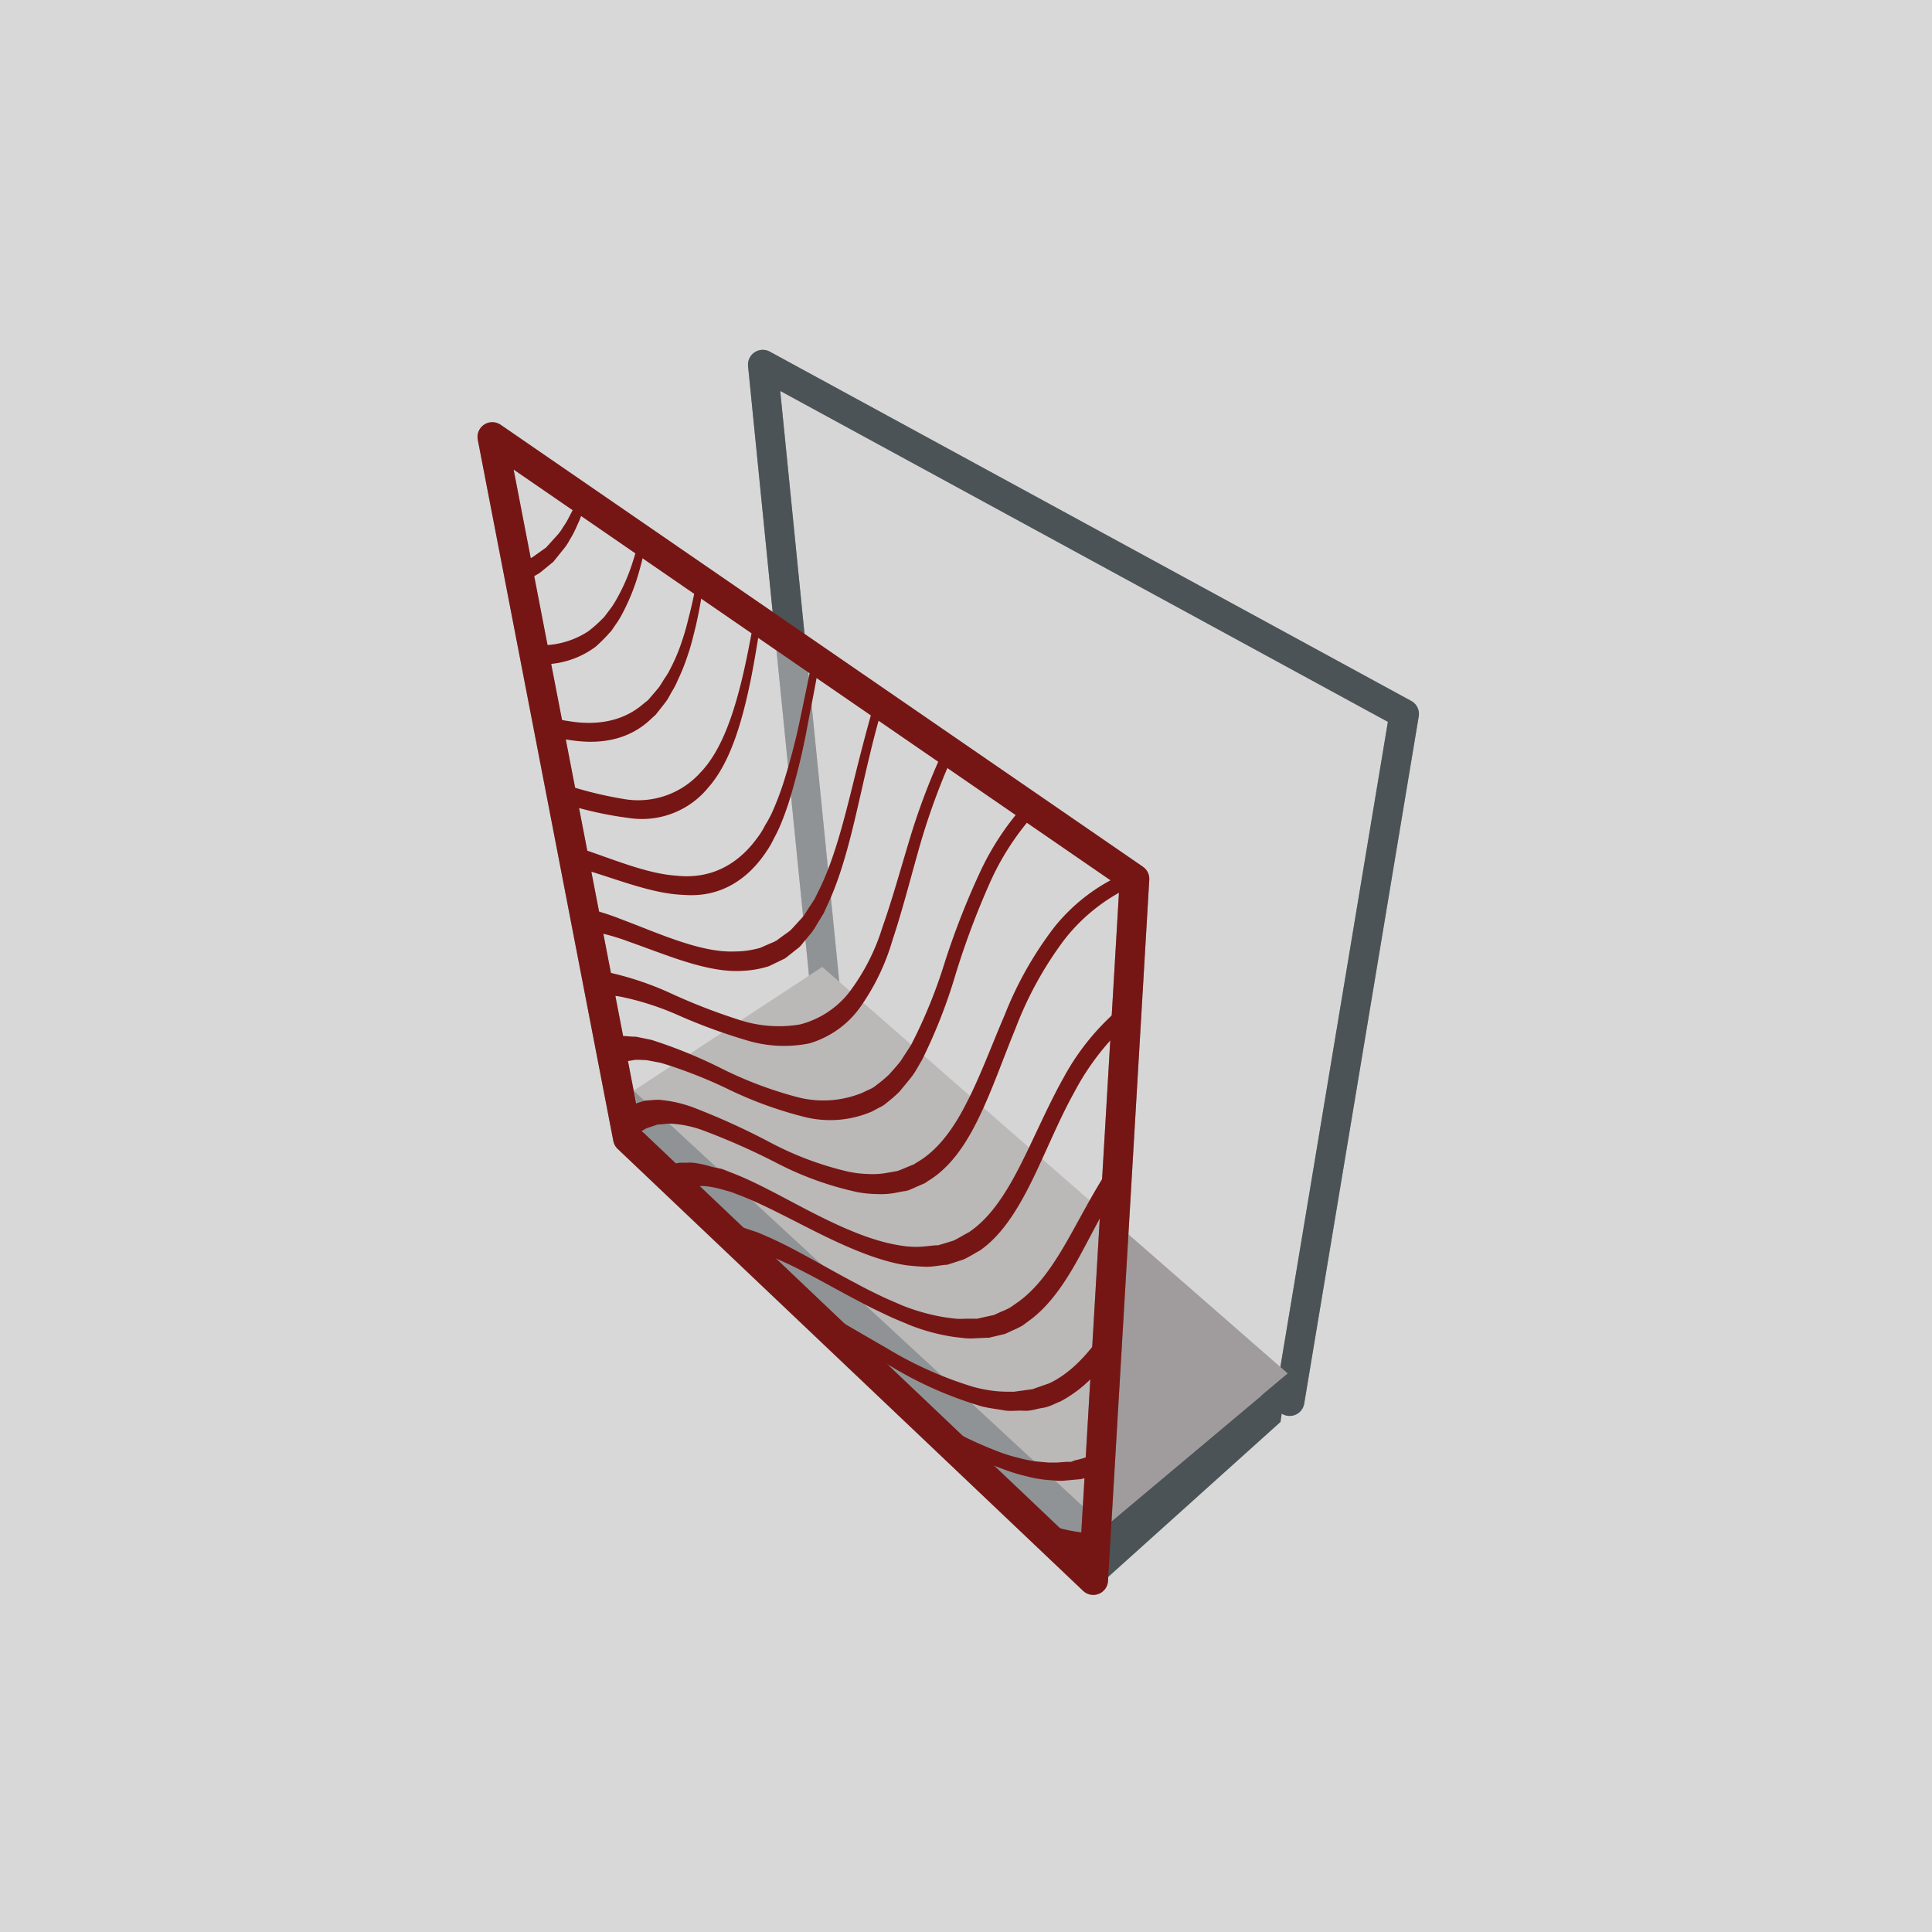 <svg id="Ebene_1" data-name="Ebene 1" xmlns="http://www.w3.org/2000/svg" viewBox="0 0 250 250"><defs><style>.cls-1{fill:#d8d8d8;}.cls-2{fill:#d7d5d5;opacity:0.5;}.cls-2,.cls-3{stroke:#4b5356;}.cls-2,.cls-3,.cls-6{stroke-linecap:round;stroke-linejoin:round;stroke-width:3.82px;}.cls-3,.cls-6{fill:none;}.cls-4{fill:#a09c9d;}.cls-5{fill:#4b5356;}.cls-6{stroke:#761614;}.cls-7{fill:#761614;}</style></defs><rect class="cls-1" width="250" height="250"/><polygon class="cls-2" points="98.7 47.18 106.85 128.7 166.88 181.31 181.7 92.38 98.7 47.18"/><polygon class="cls-3" points="98.7 47.18 106.85 128.7 166.88 181.31 181.7 92.38 98.7 47.18"/><polygon class="cls-4" points="82 141.13 106.4 125.12 166.64 177.73 143 197.56 82 141.13"/><polygon class="cls-5" points="82 141.13 83.53 147.99 143 204.42 143 197.56 82 141.13"/><polygon class="cls-5" points="166.64 177.73 165.7 184 143 204.42 143 197.56 166.64 177.73"/><polygon class="cls-2" points="63.7 56.54 81.24 147.28 141.47 204.47 146.81 113.73 63.7 56.54"/><polygon class="cls-6" points="63.7 56.54 81.24 147.28 141.47 204.47 146.81 113.73 63.7 56.54"/><path class="cls-7" d="M138.59,189.16l-.6,0-1.18.09-.59,0c-.14,0-.39,0-.59,0l-1.23-.11a15.46,15.46,0,0,1-2.54-.48,19.64,19.64,0,0,1-2.63-.81,50.28,50.28,0,0,1-7.37-3.5l4.58,4.34a39.15,39.15,0,0,0,3.77,1.56,22.67,22.67,0,0,0,2.74.81,15.25,15.25,0,0,0,2.63.45l1.28.1c.22,0,.41,0,.66,0l.59-.05,1.17-.11.59-.05.56-.15a10.62,10.62,0,0,0,1.71-.53l.14-2.9a11.68,11.68,0,0,1-3.16,1.14Z"/><path class="cls-7" d="M131.78,168.45l-1,.7a6.79,6.79,0,0,1-1.09.52l-1.08.49-1.23.27-.61.14-.3.07-.15,0s0,0,0,0h-.08l-1.29,0a9.11,9.11,0,0,1-1.28,0l-1.34-.17a26.22,26.22,0,0,1-5.61-1.56c-1-.44-1.93-.82-2.92-1.3s-1.95-.95-2.94-1.5c-3.85-2-7.76-4.41-11.34-6l-1.3-.56c-.43-.17-.83-.29-1.25-.43a13.42,13.42,0,0,0-2.26-.61l3.83,3.62c.27.09.54.18.82.29l1.24.51c3.39,1.45,7.24,3.75,11.11,5.75,1,.54,2,1,3,1.48s2,.87,3,1.3a25.9,25.9,0,0,0,5.81,1.55l1.4.16a8.51,8.51,0,0,0,1.34,0l1.33-.06h.08l.11,0,.15,0,.3-.07.6-.14,1.22-.29,1.15-.53a9.52,9.52,0,0,0,1.15-.58l1-.74c2.84-2.13,4.93-5.5,6.86-9.14,1.21-2.25,2.39-4.57,3.69-6.79l.22-4.58c-2.07,3-3.78,6.29-5.51,9.39C136.61,163.24,134.53,166.47,131.78,168.45Z"/><path class="cls-7" d="M131.87,151.09c-1.8,3.49-3.81,6.57-6.5,8.36-.69.36-1.33.77-2,1.09l-1.14.35-.57.17-.28.08s-.12,0-.12,0l-.15,0c-.81.06-1.57.19-2.39.2s-1.66-.06-2.54-.23c-3.39-.56-7.15-2.21-10.92-4.13s-7.33-4-10.68-5.26c-.41-.16-.83-.35-1.22-.47L92.16,151A14.8,14.8,0,0,0,90,150.5a4.36,4.36,0,0,0-1-.05H88a7.17,7.17,0,0,0-.83.17l-.76.18,2.9,2.75.3-.05h.87a4,4,0,0,1,.91,0,13.57,13.57,0,0,1,2,.4l1.09.31c.37.11.77.29,1.16.43,3.17,1.2,6.77,3.19,10.43,5s7.66,3.55,11.18,4.08a26.3,26.3,0,0,0,2.63.2c.86,0,1.65-.17,2.49-.25l.16,0,.17-.05.27-.09.56-.18,1.14-.37c.73-.33,1.42-.78,2.15-1.18,2.77-1.93,4.8-5.17,6.59-8.76,1.88-3.79,3.54-8,5.63-11.76a33.23,33.23,0,0,1,5.81-7.89l.15-3a31.3,31.3,0,0,0-7.38,9.07C135.49,143.26,133.77,147.4,131.87,151.09Z"/><path class="cls-7" d="M135.77,179l-2.17.76-2.4.33c-.85,0-1.68,0-2.53-.1s-1.75-.27-2.66-.51a49,49,0,0,1-11.35-5.08c-2.84-1.61-5.71-3.36-8.45-4.81l5.45,5.16,3.81,2.16A49.85,49.85,0,0,0,127.09,182c.95.23,1.84.32,2.77.49s1.75,0,2.63.06,1.61-.25,2.44-.37,1.54-.54,2.3-.84a16.63,16.63,0,0,0,5.6-4.88L143,172l-.1.16C140.9,175.08,138.66,177.63,135.77,179Z"/><path class="cls-7" d="M65.68,61.72c.45-.61.87-1.27,1.3-1.89l.31-.47.1-.22-1.2-.85h0c-.44.56-.87,1.16-1.33,1.7l-.41.36.42,2.18C65.13,62.26,65.41,62,65.68,61.72Z"/><path class="cls-7" d="M117.89,135.22l-1.35,2.08c-.48.63-1,1.17-1.5,1.75a18.89,18.89,0,0,1-1.64,1.37,3.29,3.29,0,0,1-.9.55l-1,.47a13.32,13.32,0,0,1-8.5.48,51,51,0,0,1-9.58-3.63,62.52,62.52,0,0,0-9.12-3.73l-2-.41c-.61,0-1.23-.09-1.82-.1s-1.12.14-1.64.25l-.15.07.69,3.56,1.13-.5c.48-.11,1-.16,1.47-.25s1.12,0,1.68,0l1.88.36a60.52,60.52,0,0,1,8.81,3.46,50.87,50.87,0,0,0,9.7,3.52,13.66,13.66,0,0,0,8.8-.7l.93-.5a3.42,3.42,0,0,0,.91-.58,18.65,18.65,0,0,0,1.72-1.5c.5-.62,1-1.2,1.52-1.86s.91-1.45,1.36-2.19a68.07,68.07,0,0,0,4.33-11,104.47,104.47,0,0,1,4.49-12,34.14,34.14,0,0,1,5.46-8.54l-1.46-1a35.44,35.44,0,0,0-5.2,8,101.23,101.23,0,0,0-4.67,11.91A65.46,65.46,0,0,1,117.89,135.22Z"/><path class="cls-7" d="M135.38,197.2l3.06,2.9a22,22,0,0,0,3.23.54l.11-2.2A21.18,21.18,0,0,1,135.38,197.2Z"/><path class="cls-7" d="M96.26,86.81c-1.2,5.27-2.82,10.24-5.61,13.14a10.84,10.84,0,0,1-10.16,3.4,48.47,48.47,0,0,1-8.15-2.1l.52,2.7a48.07,48.07,0,0,0,8.6,1.91,11.07,11.07,0,0,0,10.23-4c2.81-3.19,4.34-8.44,5.46-13.91.46-2.32.85-4.68,1.21-7l-.82-.57C97.15,82.5,96.74,84.68,96.26,86.81Z"/><path class="cls-7" d="M130,131.35c-1.7,3.94-3.17,8-5,11.5-1.68,3.31-3.73,6.05-6.33,7.55-.16.09-.3.21-.47.29l-.53.21-1,.42-.52.2-.53.1-1.1.19a10.84,10.84,0,0,1-2.3.1,14,14,0,0,1-2.42-.29,41.66,41.66,0,0,1-10.31-3.88,91.32,91.32,0,0,0-10-4.52,17.22,17.22,0,0,0-2.21-.62,18.89,18.89,0,0,0-2-.29c-.62,0-1.22.07-1.82.11l-1.52.47a5.22,5.22,0,0,0-1.38,1l.34,1.77L82.34,147a5,5,0,0,1,1.32-1l1.45-.49c.55,0,1.07-.11,1.64-.11a14.18,14.18,0,0,1,4,.79,88.1,88.1,0,0,1,9.69,4.27,41.78,41.78,0,0,0,10.5,3.8,14.7,14.7,0,0,0,2.5.25,10.38,10.38,0,0,0,2.39-.15l1.14-.22c.2,0,.36-.06.6-.12l.51-.22,1-.44.52-.22a3.74,3.74,0,0,0,.49-.32c2.76-1.66,4.79-4.54,6.48-8,1.78-3.61,3.2-7.77,4.84-11.74a46.82,46.82,0,0,1,6.26-11.41,23.47,23.47,0,0,1,8.1-6.66l0-.78-1.14-.8a23.87,23.87,0,0,0-8.17,6.5A46.85,46.85,0,0,0,130,131.35Z"/><path class="cls-7" d="M89.09,80a32.63,32.63,0,0,1-1,3.42,22.36,22.36,0,0,1-1.29,3A8.87,8.87,0,0,1,86,87.78c-.26.41-.51.85-.79,1.23l-.91,1.07-.45.52-.51.4c-2.55,2.26-5.89,2.93-9.65,2.33-1-.15-2-.36-3-.61l.5,2.59c1.16.24,2.32.45,3.45.57,3.78.43,7.17-.44,9.71-2.95l.5-.45.45-.57c.3-.37.59-.75.88-1.13s.53-.89.79-1.34A9.73,9.73,0,0,0,87.71,88,25.68,25.68,0,0,0,89,84.76c.4-1.12.69-2.37,1-3.6.41-1.76.75-3.59,1-5.44l-.83-.58C89.85,76.79,89.51,78.42,89.09,80Z"/><path class="cls-7" d="M74.7,64.62l-.54,1.28-.6,1.16a9,9,0,0,1-.66,1.09,6.53,6.53,0,0,1-.7,1l-1.54,1.7L68.9,72.1a9.07,9.07,0,0,1-2,.82l.46,2.34a9.41,9.41,0,0,0,2.5-1.14l1.74-1.42,1.52-1.89a8,8,0,0,0,.68-1.09,10.6,10.6,0,0,0,.63-1.17L75,67.29l.51-1.37c.11-.29.2-.59.3-.89l-1-.68Z"/><path class="cls-7" d="M81.93,72.54A25.06,25.06,0,0,1,79.51,78a9.79,9.79,0,0,1-.77,1.1l-.4.53-.19.25-.22.21a16.86,16.86,0,0,1-1.81,1.6,11.11,11.11,0,0,1-7.22,1.75l.48,2.49a11.46,11.46,0,0,0,7.7-2.25,20.16,20.16,0,0,0,1.79-1.79l.22-.23.2-.29.38-.56a10.34,10.34,0,0,0,.74-1.18,27.16,27.16,0,0,0,2.34-5.85c.3-1.06.56-2.16.8-3.28l-.88-.61C82.45,70.79,82.21,71.68,81.93,72.54Z"/><path class="cls-7" d="M121.64,98.05a86.77,86.77,0,0,0-4.07,11c-1.12,3.71-2.16,7.48-3.38,10.92a27.29,27.29,0,0,1-4.35,8.49,11.84,11.84,0,0,1-6.31,4.1,16.48,16.48,0,0,1-8-.63,77.6,77.6,0,0,1-8.59-3.33,39.77,39.77,0,0,0-8-2.73,9.79,9.79,0,0,0-1.9-.19l.62,3.19a9.1,9.1,0,0,1,2.58.09,36.28,36.28,0,0,1,7.66,2.47,73.17,73.17,0,0,0,8.6,3.15,16.59,16.59,0,0,0,8.2.44,12.32,12.32,0,0,0,6.45-4.47,29,29,0,0,0,4.34-8.9c1.19-3.57,2.18-7.41,3.24-11.18a89,89,0,0,1,3.86-11.09c.17-.37.35-.71.53-1.06l-1.2-.85C121.84,97.67,121.73,97.85,121.64,98.05Z"/><path class="cls-7" d="M111.58,96.68c-1.71,6.49-3.09,13.55-5.71,18.71l-.46.94-.53.82c-.37.53-.69,1.13-1.08,1.59l-1.2,1.31-.3.32-.34.26-.7.5-.69.51-.17.12s-.11,0-.16.08l-.38.16-1.49.65a12.22,12.22,0,0,1-3.29.47c-4.4.18-9.75-2.31-14.77-4.2a33.62,33.62,0,0,0-4.84-1.5l.57,3a27.32,27.32,0,0,1,5.3,1.42c4.86,1.7,10.3,4.11,14.8,3.78a12.8,12.8,0,0,0,3.37-.6l1.52-.73.38-.19a1.08,1.08,0,0,0,.21-.11l.17-.13.67-.53.68-.54.34-.27.3-.35L105,120.7c.4-.5.71-1.13,1.08-1.69l.53-.88.45-1c2.59-5.47,3.85-12.7,5.46-19.31.47-2,1-4,1.54-5.88l-1-.68C112.56,93,112.06,94.82,111.58,96.68Z"/><path class="cls-7" d="M103.61,92.68a84.88,84.88,0,0,1-2.26,8.7,37.36,37.36,0,0,1-1.46,3.79A15.74,15.74,0,0,1,99,106.8a9.21,9.21,0,0,1-.93,1.51c-2.57,3.6-6.13,5.49-10.56,5-4.12-.27-8.9-2.45-13.33-3.83l-.29-.08.55,2.82.83.21c4.25,1.19,9,3.24,13.24,3.37,4.51.35,8.13-1.79,10.68-5.64a11,11,0,0,0,.93-1.62,18.7,18.7,0,0,0,.85-1.74,37.19,37.19,0,0,0,1.41-4,86.63,86.63,0,0,0,2.13-9c.49-2.56,1-5.09,1.42-7.56l-.86-.61C104.59,88,104.11,90.31,103.61,92.68Z"/></svg>